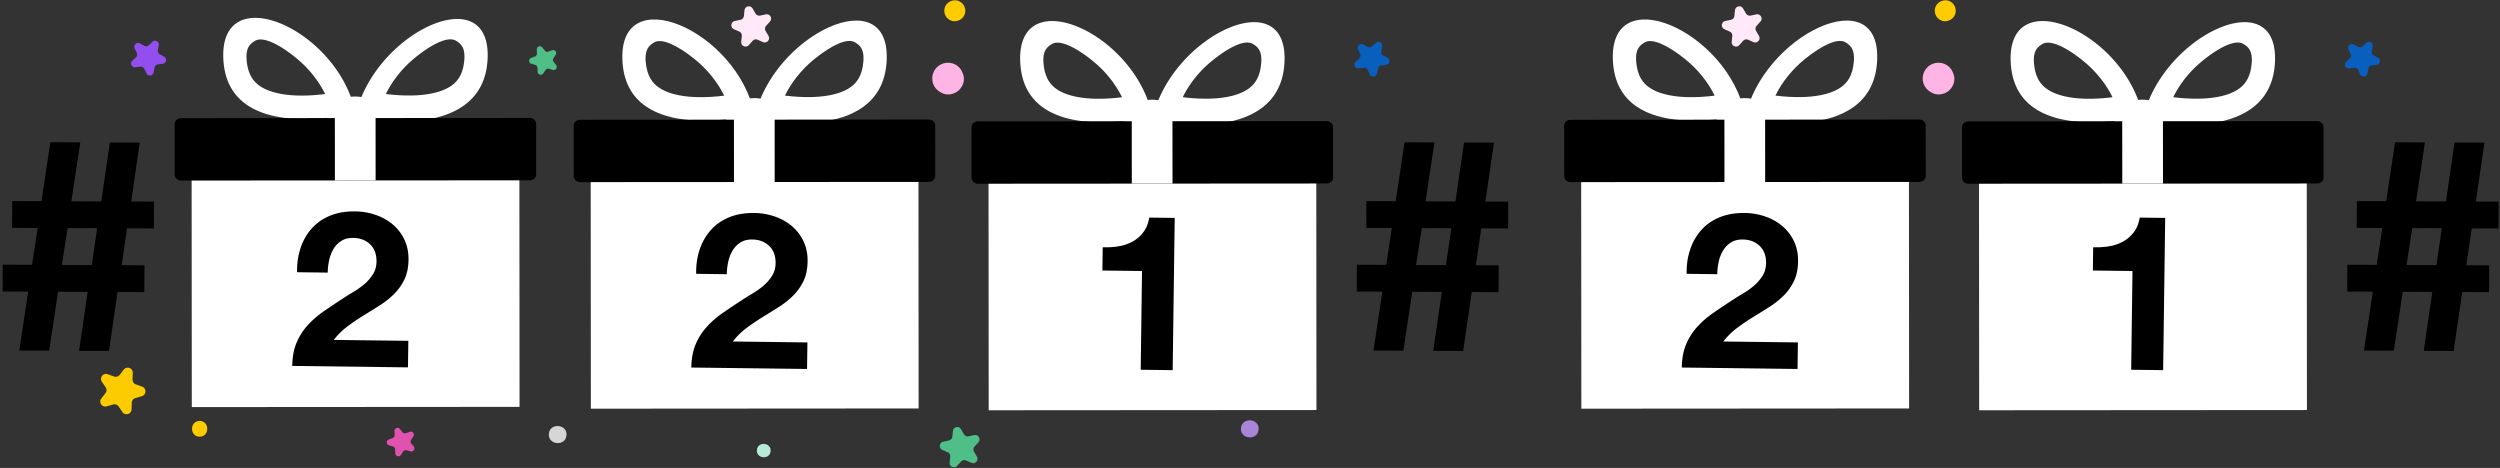 <svg xmlns="http://www.w3.org/2000/svg" width="374" height="70" viewBox="0 0 374 70">
    <rect x="0" y="0" width="374" height="70" fill="#333333" stroke="none"/>
    <g fill="none" fill-rule="evenodd">
        <path fill="#B8EBD6" d="M162.566 48.348l.75-.095a.568.568 0 0 1 .585.32l.322.683c.234.497.968.404 1.07-.136l.14-.742a.57.57 0 0 1 .487-.457l.749-.095c.545-.07.683-.796.201-1.06l-.662-.363a.569.569 0 0 1-.285-.603l.14-.742c.104-.54-.545-.895-.945-.519l-.55.517a.567.567 0 0 1-.662.085l-.662-.363c-.482-.264-1.02.242-.786.74l.323.682a.569.569 0 0 1-.125.655l-.55.518c-.4.376-.084 1.045.46.975M310.742 48.348l.75-.095a.568.568 0 0 1 .584.32l.322.683c.235.497.968.404 1.07-.136l.141-.742a.57.57 0 0 1 .486-.457l.75-.095c.544-.07.682-.796.2-1.06l-.662-.363a.569.569 0 0 1-.284-.603l.14-.742c.103-.54-.545-.895-.946-.519l-.55.517a.567.567 0 0 1-.661.085l-.663-.363c-.481-.264-1.02.242-.786.74l.323.682a.569.569 0 0 1-.125.655l-.55.518c-.4.376-.084 1.045.46.975"/>
        <path fill="#085FBD" d="M203.269 10.223l.75-.095a.567.567 0 0 1 .584.32l.322.683c.235.498.968.404 1.07-.136l.141-.741a.568.568 0 0 1 .486-.458l.75-.095c.545-.07.682-.796.2-1.06l-.662-.363a.568.568 0 0 1-.284-.603l.14-.742c.103-.54-.546-.895-.946-.519l-.55.518a.566.566 0 0 1-.661.084l-.662-.363c-.482-.264-1.02.242-.786.74l.322.682a.568.568 0 0 1-.125.655l-.55.518c-.4.376-.084 1.045.461.975M351.444 10.223l.75-.095a.567.567 0 0 1 .584.32l.322.683c.235.498.969.404 1.071-.136l.14-.741a.568.568 0 0 1 .487-.458l.749-.095c.545-.07.683-.796.2-1.06l-.661-.363a.568.568 0 0 1-.285-.603l.14-.742c.103-.54-.545-.895-.946-.519l-.55.518a.566.566 0 0 1-.66.084l-.663-.363c-.482-.264-1.02.242-.786.74l.322.682a.568.568 0 0 1-.125.655l-.549.518c-.4.376-.085 1.045.46.975"/>
        <path fill="#FDCC00" d="M19.684 61.242l.032-.998a.75.75 0 0 1 .541-.696l.96-.278c.698-.202.73-1.18.046-1.426l-.939-.34a.75.75 0 0 1-.495-.73l.033-.997c.023-.727-.896-1.06-1.343-.486l-.613.789a.75.75 0 0 1-.848.244l-.939-.339c-.684-.247-1.284.525-.876 1.127l.56.826a.75.75 0 0 1-.029.882l-.613.788c-.446.574.103 1.384.802 1.181l.959-.277a.751.751 0 0 1 .83.3l.56.826c.408.602 1.348.33 1.372-.396"/>
        <path fill="#924EEE" d="M20.254 10.062l.749-.095a.567.567 0 0 1 .584.32l.323.683c.234.497.968.404 1.07-.136l.141-.742a.568.568 0 0 1 .486-.457l.749-.095c.545-.07.683-.796.201-1.06l-.662-.363a.568.568 0 0 1-.284-.603l.14-.742c.103-.54-.546-.895-.946-.519l-.55.517a.567.567 0 0 1-.662.085l-.662-.363c-.482-.265-1.02.242-.786.74l.323.682a.569.569 0 0 1-.125.655l-.55.518c-.4.376-.084 1.045.46.975"/>
        <path fill="#D6D6D6" d="M183.747 25.177c2.104 0 2.108-3.269 0-3.269-2.104 0-2.108 3.27 0 3.27M331.922 25.177c2.105 0 2.108-3.269 0-3.269-2.104 0-2.107 3.27 0 3.27"/>
        <path fill="#D9C2F0" d="M180.026 48.116c2.105 0 2.108-3.27 0-3.27-2.104 0-2.107 3.27 0 3.27M328.202 48.116c2.104 0 2.107-3.27 0-3.27-2.105 0-2.108 3.27 0 3.27"/>
        <path fill="#FDCC00" d="M29.868 65.327c1.515 0 1.518-2.354 0-2.354-1.515 0-1.518 2.354 0 2.354"/>
        <path fill="#50BE87" d="M140.98 67.311l.792.351a.652.652 0 0 1 .383.663l-.09.862c-.064.627.711.971 1.133.502l.58-.644a.651.651 0 0 1 .748-.16l.792.352c.576.256 1.144-.376.828-.922l-.434-.75a.65.65 0 0 1 .079-.76l.58-.645c.42-.469-.005-1.204-.621-1.072l-.848.18a.652.652 0 0 1-.7-.31l-.434-.75c-.315-.546-1.146-.368-1.211.259l-.09.862a.652.652 0 0 1-.511.57l-.848.18c-.617.132-.705.976-.128 1.232"/>
        <path fill="#FFE8F7" d="M109.8 4.373l.793.351a.652.652 0 0 1 .383.663l-.09.862c-.065.627.71.971 1.132.502l.58-.644a.651.651 0 0 1 .749-.16l.791.352c.577.255 1.144-.376.829-.922l-.434-.75a.65.65 0 0 1 .079-.761l.58-.645c.42-.468-.005-1.203-.622-1.071l-.847.18a.652.652 0 0 1-.7-.31l-.434-.75c-.316-.546-1.146-.368-1.212.259l-.089.862a.652.652 0 0 1-.512.57l-.847.18c-.617.132-.705.976-.128 1.232M257.976 4.373l.792.351a.652.652 0 0 1 .383.663l-.09.862c-.064.627.711.971 1.133.502l.58-.644a.651.651 0 0 1 .748-.16l.792.352c.576.255 1.144-.376.828-.922l-.434-.75a.65.65 0 0 1 .079-.761l.58-.645c.42-.468-.004-1.203-.621-1.071l-.848.18a.652.652 0 0 1-.7-.31l-.433-.75c-.316-.546-1.147-.368-1.212.259l-.09.862a.652.652 0 0 1-.511.57l-.848.18c-.617.132-.705.976-.128 1.232"/>
        <path fill="#DF53AE" d="M59.014 64.476l.023.61a.46.46 0 0 1-.301.449l-.574.21a.459.459 0 0 0 .032.872l.588.168a.459.459 0 0 1 .333.424l.022.61a.46.46 0 0 0 .84.24l.341-.507a.459.459 0 0 1 .507-.186l.588.167a.46.46 0 0 0 .487-.725l-.377-.48a.46.46 0 0 1-.02-.54l.34-.506a.459.459 0 0 0-.538-.687l-.574.21a.46.46 0 0 1-.52-.148l-.377-.48a.46.46 0 0 0-.82.3"/>
        <path fill="#50BE87" d="M80.306 7.398l.022.61a.459.459 0 0 1-.3.449l-.574.21a.459.459 0 0 0 .032.872l.587.168a.459.459 0 0 1 .333.424l.022.61a.46.46 0 0 0 .84.24l.342-.508a.459.459 0 0 1 .507-.185l.587.167a.459.459 0 0 0 .487-.724l-.377-.481a.46.46 0 0 1-.02-.54l.34-.507a.459.459 0 0 0-.538-.686l-.574.21a.46.46 0 0 1-.519-.148l-.377-.48a.459.459 0 0 0-.82.3"/>
        <path fill="#FDCC00" d="M141.268 1.469c-.036.402.1.84.36 1.15.247.297.675.541 1.067.56.853.038 1.63-.549 1.71-1.428.036-.402-.101-.84-.36-1.15-.248-.296-.675-.54-1.068-.559-.853-.038-1.63.548-1.71 1.427M289.443 1.469c-.036.402.1.84.36 1.15.247.297.675.541 1.067.56.854.038 1.63-.549 1.71-1.428.036-.402-.101-.84-.36-1.15-.247-.296-.675-.54-1.067-.559-.853-.038-1.63.548-1.71 1.427"/>
        <path fill="#FFB4E6" d="M140.993 13.947l.057.025c.748.327 1.694.117 2.305-.392.61-.51.985-1.403.798-2.197l-.014-.06c-.192-.813-.69-1.486-1.492-1.786a2.374 2.374 0 0 0-2.336.397 2.375 2.375 0 0 0-.81 2.228c.153.841.727 1.451 1.492 1.785M289.168 13.947l.057.025c.748.327 1.695.117 2.305-.392.61-.51.986-1.403.798-2.197l-.014-.06c-.192-.813-.69-1.486-1.491-1.786a2.374 2.374 0 0 0-2.337.397 2.375 2.375 0 0 0-.809 2.228c.153.841.727 1.451 1.491 1.785"/>
        <path fill="#B8EBD6" d="M113.23 67.317c-.119 1.322 1.937 1.51 2.056.185.12-1.322-1.936-1.51-2.055-.185"/>
        <path fill="#D6D6D6" d="M82.11 64.892c-.153 1.695 2.482 1.935 2.635.237.153-1.696-2.482-1.935-2.635-.237"/>
        <path fill="#A885D8" d="M185.648 64.037c-.153 1.696 2.483 1.936 2.636.238.152-1.696-2.483-1.936-2.636-.238"/>
        <path fill="#FFF" d="M33.428 9.096c.867 12.63 19.75 7.818 19.75 7.818-2.562-12.64-20.618-20.446-19.75-7.818m10.93 5.19c-2.466-.092-4.41-.617-5.623-1.52-.715-.533-1.683-1.515-1.848-3.892-.11-1.621.416-2.285 1.308-2.786 1.107-.622 3.388.388 6.038 2.53 1.889 1.526 3.41 3.42 4.407 5.45-1.28.162-2.77.273-4.282.218M53.14 17.567S72.08 21.7 72.93 9.069c.848-12.63-17.25-4.145-19.79 8.498m16.33-8.715c-.159 2.377-1.13 3.36-1.841 3.894-1.212.904-3.157 1.432-5.62 1.528a26.761 26.761 0 0 1-4.283-.212c.996-2.032 2.51-3.928 4.398-5.457 2.65-2.145 4.926-3.159 6.034-2.538.892.5 1.421 1.164 1.311 2.785"/>
        <path fill="#FFF" d="M57.393 17.806c.001 1.861-1.903 3.372-4.251 3.374-2.347.001-4.252-1.507-4.253-3.368-.001-1.863 1.901-3.373 4.248-3.374 2.348-.002 4.254 1.505 4.256 3.368"/>
        <path fill="#FFF" d="M77.725 60.866l-.029-39.88a.69.69 0 0 0-.7-.679l-47.632.033a.69.69 0 0 0-.7.678l.028 39.882 49.033-.034z"/>
        <path fill="#000" d="M80.214 26.065c0 .501-.42.91-.941.91l-52.202.035c-.522.001-.942-.407-.942-.908l-.006-7.511c0-.504.42-.91.94-.91l52.203-.036c.52-.001.942.406.942.908l.006 7.512z"/>
        <path fill="#FFF" d="M56.186 17.565l.007 9.425-6.092.004-.007-9.425z"/>
        <path fill="#000" d="M44.965 37.103a8.372 8.372 0 0 1 1.656-2.908c.73-.826 1.642-1.466 2.738-1.919 1.095-.453 2.35-.67 3.765-.652a9.666 9.666 0 0 1 3.075.526 8.01 8.01 0 0 1 2.559 1.43 6.672 6.672 0 0 1 1.739 2.268c.425.895.631 1.895.617 3.002-.016 1.15-.22 2.134-.613 2.953a7.771 7.771 0 0 1-1.545 2.178 12.76 12.76 0 0 1-2.162 1.714c-.805.51-1.613 1.017-2.43 1.516-.814.5-1.608 1.038-2.379 1.614-.77.576-1.454 1.25-2.048 2.025l11.149.139-.053 3.969-17.313-.215c.017-1.323.229-2.47.635-3.442a9.126 9.126 0 0 1 1.635-2.6 13.886 13.886 0 0 1 2.403-2.101c.918-.64 1.887-1.29 2.907-1.95.52-.34 1.075-.686 1.664-1.036.588-.35 1.127-.74 1.616-1.168a6.398 6.398 0 0 0 1.232-1.45c.333-.537.504-1.153.514-1.848.014-1.106-.306-1.973-.96-2.6-.654-.625-1.498-.945-2.53-.958-.697-.009-1.289.142-1.776.45-.487.309-.88.716-1.178 1.222a5.586 5.586 0 0 0-.646 1.684 9.388 9.388 0 0 0-.21 1.836l-4.58-.057c-.029-1.302.145-2.509.52-3.622"/>
        <path fill="#FFF" d="M93.13 9.334c.867 12.63 19.75 7.818 19.75 7.818-2.562-12.64-20.618-20.446-19.75-7.818m10.929 5.19c-2.466-.092-4.41-.617-5.622-1.52-.716-.533-1.684-1.515-1.85-3.892-.108-1.621.417-2.285 1.31-2.785 1.106-.624 3.387.388 6.037 2.529 1.889 1.525 3.41 3.42 4.407 5.451-1.28.162-2.77.272-4.282.217M241.305 9.334c.867 12.63 19.75 7.818 19.75 7.818-2.561-12.64-20.618-20.446-19.75-7.818m10.929 5.19c-2.465-.092-4.409-.617-5.622-1.52-.715-.533-1.684-1.515-1.849-3.892-.11-1.621.416-2.285 1.31-2.785 1.105-.624 3.386.388 6.036 2.529 1.89 1.525 3.41 3.42 4.408 5.451-1.28.162-2.771.272-4.283.217M112.84 17.805s18.941 4.133 19.791-8.498c.848-12.63-17.25-4.145-19.79 8.498m16.33-8.715c-.159 2.377-1.129 3.36-1.841 3.893-1.212.905-3.156 1.433-5.62 1.529-1.512.057-3.004-.05-4.283-.212.997-2.032 2.511-3.928 4.398-5.457 2.65-2.145 4.926-3.159 6.036-2.538.89.5 1.42 1.164 1.31 2.785M261.016 17.805s18.94 4.133 19.79-8.498c.849-12.63-17.249-4.145-19.79 8.498m16.33-8.715c-.158 2.377-1.129 3.36-1.841 3.893-1.211.905-3.155 1.433-5.62 1.529-1.511.057-3.004-.05-4.282-.212.996-2.032 2.51-3.928 4.397-5.457 2.65-2.145 4.927-3.159 6.036-2.538.891.5 1.42 1.164 1.31 2.785"/>
        <path fill="#FFF" d="M117.094 18.044c.002 1.861-1.902 3.373-4.25 3.374-2.348.002-4.252-1.507-4.254-3.368-.001-1.863 1.901-3.373 4.248-3.374 2.348-.002 4.256 1.505 4.256 3.368M265.27 18.044c.001 1.861-1.903 3.373-4.251 3.374-2.348.002-4.252-1.507-4.254-3.368-.001-1.863 1.901-3.373 4.249-3.374 2.347-.002 4.255 1.505 4.256 3.368"/>
        <path fill="#FFF" d="M137.426 61.104l-.028-39.881a.69.69 0 0 0-.701-.678l-47.632.033a.69.69 0 0 0-.7.678l.028 39.882 49.033-.034zM285.602 61.104l-.029-39.881a.69.69 0 0 0-.7-.678l-47.632.033a.69.69 0 0 0-.701.678l.029 39.882 49.033-.034z"/>
        <path fill="#000" d="M139.916 26.303c0 .501-.421.91-.942.91l-52.202.034c-.522.002-.942-.406-.942-.907l-.005-7.511c-.001-.504.419-.91.94-.91l52.202-.036c.521-.001.942.406.943.909l.006 7.511zM288.091 26.303c0 .501-.42.91-.941.91l-52.203.034c-.521.002-.941-.406-.941-.907L234 18.83c0-.504.42-.91.94-.91l52.203-.036c.52-.001.941.406.943.909l.005 7.511z"/>
        <path fill="#FFF" d="M115.887 17.803l.007 9.426-6.091.004-.007-9.426zM264.062 17.803l.007 9.426-6.091.004-.007-9.426z"/>
        <path fill="#000" d="M104.668 37.341a8.37 8.37 0 0 1 1.656-2.908c.73-.826 1.642-1.465 2.737-1.918 1.096-.453 2.35-.67 3.766-.653a9.678 9.678 0 0 1 3.075.526 8.023 8.023 0 0 1 2.558 1.431 6.684 6.684 0 0 1 1.74 2.268c.424.895.63 1.895.616 3.001-.015 1.15-.22 2.135-.612 2.954a7.76 7.76 0 0 1-1.546 2.177 12.727 12.727 0 0 1-2.162 1.715c-.804.51-1.613 1.016-2.429 1.516a31.35 31.35 0 0 0-2.38 1.614 10.465 10.465 0 0 0-2.048 2.025l11.15.138-.053 3.97-17.314-.215c.018-1.323.23-2.471.636-3.442a9.125 9.125 0 0 1 1.634-2.6 13.874 13.874 0 0 1 2.404-2.102c.918-.639 1.886-1.288 2.906-1.948.521-.34 1.076-.687 1.665-1.038.588-.35 1.126-.74 1.616-1.167a6.392 6.392 0 0 0 1.231-1.45c.333-.537.505-1.154.514-1.848.015-1.106-.306-1.973-.96-2.6-.654-.626-1.498-.946-2.53-.958-.697-.01-1.288.141-1.775.45-.487.308-.88.716-1.179 1.221a5.57 5.57 0 0 0-.645 1.685 9.36 9.36 0 0 0-.21 1.836l-4.581-.057c-.028-1.302.145-2.51.52-3.623M252.843 37.341a8.37 8.37 0 0 1 1.656-2.908c.73-.826 1.642-1.465 2.738-1.918 1.095-.453 2.35-.67 3.765-.653a9.678 9.678 0 0 1 3.075.526 8.023 8.023 0 0 1 2.559 1.431 6.684 6.684 0 0 1 1.738 2.268c.426.895.632 1.895.617 3.001-.015 1.15-.22 2.135-.612 2.954a7.76 7.76 0 0 1-1.545 2.177 12.727 12.727 0 0 1-2.162 1.715 174.43 174.43 0 0 1-2.43 1.516 31.35 31.35 0 0 0-2.379 1.614 10.465 10.465 0 0 0-2.048 2.025l11.15.138-.053 3.97-17.315-.215c.018-1.323.23-2.471.636-3.442a9.125 9.125 0 0 1 1.635-2.6 13.874 13.874 0 0 1 2.403-2.102c.918-.639 1.887-1.288 2.906-1.948.521-.34 1.076-.687 1.665-1.038.588-.35 1.127-.74 1.616-1.167a6.392 6.392 0 0 0 1.232-1.45c.333-.537.504-1.154.514-1.848.014-1.106-.307-1.973-.96-2.6-.654-.626-1.499-.946-2.53-.958-.697-.01-1.289.141-1.776.45-.487.308-.88.716-1.179 1.221a5.57 5.57 0 0 0-.645 1.685 9.36 9.36 0 0 0-.21 1.836l-4.58-.057c-.029-1.302.145-2.51.52-3.623"/>
        <path fill="#FFF" d="M172.355 18.043s18.94 4.133 19.79-8.499c.848-12.63-17.248-4.145-19.79 8.499m16.33-8.716c-.158 2.377-1.129 3.36-1.841 3.894-1.212.904-3.155 1.432-5.619 1.529a26.842 26.842 0 0 1-4.283-.212c.996-2.033 2.51-3.929 4.397-5.457 2.65-2.145 4.926-3.159 6.035-2.538.892.499 1.421 1.163 1.311 2.784M320.53 18.043s18.94 4.133 19.79-8.499c.848-12.63-17.248-4.145-19.79 8.499m16.33-8.716c-.158 2.377-1.128 3.36-1.84 3.894-1.213.904-3.156 1.432-5.62 1.529a26.842 26.842 0 0 1-4.283-.212c.996-2.033 2.511-3.929 4.398-5.457 2.649-2.145 4.926-3.159 6.035-2.538.891.499 1.42 1.163 1.31 2.784M152.644 9.571c.867 12.63 19.75 7.819 19.75 7.819-2.562-12.641-20.618-20.447-19.75-7.819m10.929 5.191c-2.466-.093-4.409-.618-5.622-1.521-.715-.532-1.684-1.514-1.849-3.89-.11-1.623.417-2.287 1.309-2.787 1.106-.623 3.387.387 6.037 2.529 1.889 1.526 3.41 3.42 4.408 5.451-1.28.162-2.771.272-4.283.218M300.819 9.571c.867 12.63 19.75 7.819 19.75 7.819-2.561-12.641-20.618-20.447-19.75-7.819m10.93 5.191c-2.466-.093-4.41-.618-5.623-1.521-.714-.532-1.684-1.514-1.849-3.89-.11-1.623.417-2.287 1.31-2.787 1.105-.623 3.386.387 6.036 2.529 1.89 1.526 3.41 3.42 4.408 5.451-1.28.162-2.771.272-4.283.218"/>
        <path fill="#FFF" d="M176.608 18.281c.002 1.862-1.902 3.373-4.25 3.374-2.348.002-4.252-1.506-4.254-3.368-.001-1.862 1.901-3.372 4.248-3.374 2.348-.002 4.255 1.505 4.256 3.368M324.784 18.281c.001 1.862-1.902 3.373-4.25 3.374-2.348.002-4.253-1.506-4.254-3.368-.002-1.862 1.9-3.372 4.248-3.374 2.347-.002 4.255 1.505 4.256 3.368"/>
        <path fill="#FFF" d="M196.94 61.341l-.028-39.88a.69.69 0 0 0-.701-.679l-47.631.033a.69.69 0 0 0-.7.678l.028 39.882 49.033-.034zM345.116 61.341l-.029-39.88a.69.69 0 0 0-.7-.679l-47.632.033a.69.69 0 0 0-.7.678l.029 39.882 49.032-.034z"/>
        <path fill="#000" d="M199.43 26.54c0 .502-.421.91-.942.91l-52.202.035c-.521.002-.942-.406-.942-.907l-.005-7.512c-.001-.503.42-.91.94-.91l52.202-.036c.522 0 .942.406.943.91l.006 7.51zM347.605 26.54c0 .502-.42.91-.941.91l-52.203.035c-.521.002-.941-.406-.941-.907l-.005-7.512c-.002-.503.418-.91.939-.91l52.203-.036c.521 0 .942.406.942.91l.006 7.51z"/>
        <path fill="#FFF" d="M175.401 18.04l.007 9.425-6.091.005-.007-9.425zM323.576 18.04l.008 9.425-6.092.005-.007-9.425z"/>
        <path fill="#000" d="M170.649 55.316l.197-14.773-5.928-.073.046-3.482c.83.032 1.634-.017 2.41-.15a6.424 6.424 0 0 0 2.1-.721 5.08 5.08 0 0 0 1.584-1.397c.434-.58.725-1.303.871-2.169l3.807.047-.304 22.777-4.783-.06zM318.824 55.316l.197-14.773-5.928-.073.047-3.482c.83.032 1.633-.017 2.41-.15a6.424 6.424 0 0 0 2.098-.721 5.08 5.08 0 0 0 1.586-1.397c.434-.58.724-1.303.87-2.169l3.807.047-.304 22.777-4.783-.06zM211.844 39.643l4.472.018.808-5.52-4.426-.017-.854 5.52zm-8.869 3.974l.017-4.009 4.38.017.854-5.519-3.827-.015.017-4.009 4.38.018 1.328-8.813 4.472.018-1.328 8.813 4.472.018 1.283-8.814 4.472.018-1.283 8.814 3.412.013-.017 4.008-4.011-.015-.808 5.52 3.412.013-.017 4.008-4.011-.016-1.283 8.813-4.472-.017 1.283-8.814-4.427-.018-1.328 8.814-4.472-.018 1.329-8.813-3.827-.015zM360.02 39.643l4.472.018.807-5.52-4.426-.017-.854 5.52zm-8.87 3.974l.017-4.009 4.38.017.854-5.519-3.827-.015.017-4.009 4.38.018 1.329-8.813 4.472.018-1.329 8.813 4.472.018 1.283-8.814 4.472.018-1.283 8.814 3.412.013-.016 4.008-4.012-.015-.808 5.52 3.412.013-.017 4.008-4.01-.016-1.284 8.813-4.472-.017 1.283-8.814-4.426-.018-1.329 8.814-4.472-.018 1.33-8.813-3.828-.015zM9.256 39.637l4.473.018.807-5.52-4.426-.017-.854 5.52zM.387 43.61l.017-4.008 4.38.017.854-5.52-3.827-.014.017-4.009 4.38.018 1.329-8.813 4.472.018-1.329 8.813 4.472.017 1.283-8.813 4.472.018-1.283 8.814 3.412.013-.017 4.008-4.01-.016-.809 5.52 3.412.013-.017 4.009-4.01-.016-1.284 8.813-4.472-.018 1.283-8.813-4.426-.018-1.329 8.813-4.472-.017 1.329-8.814-3.827-.015z"/>
    </g>
</svg>
